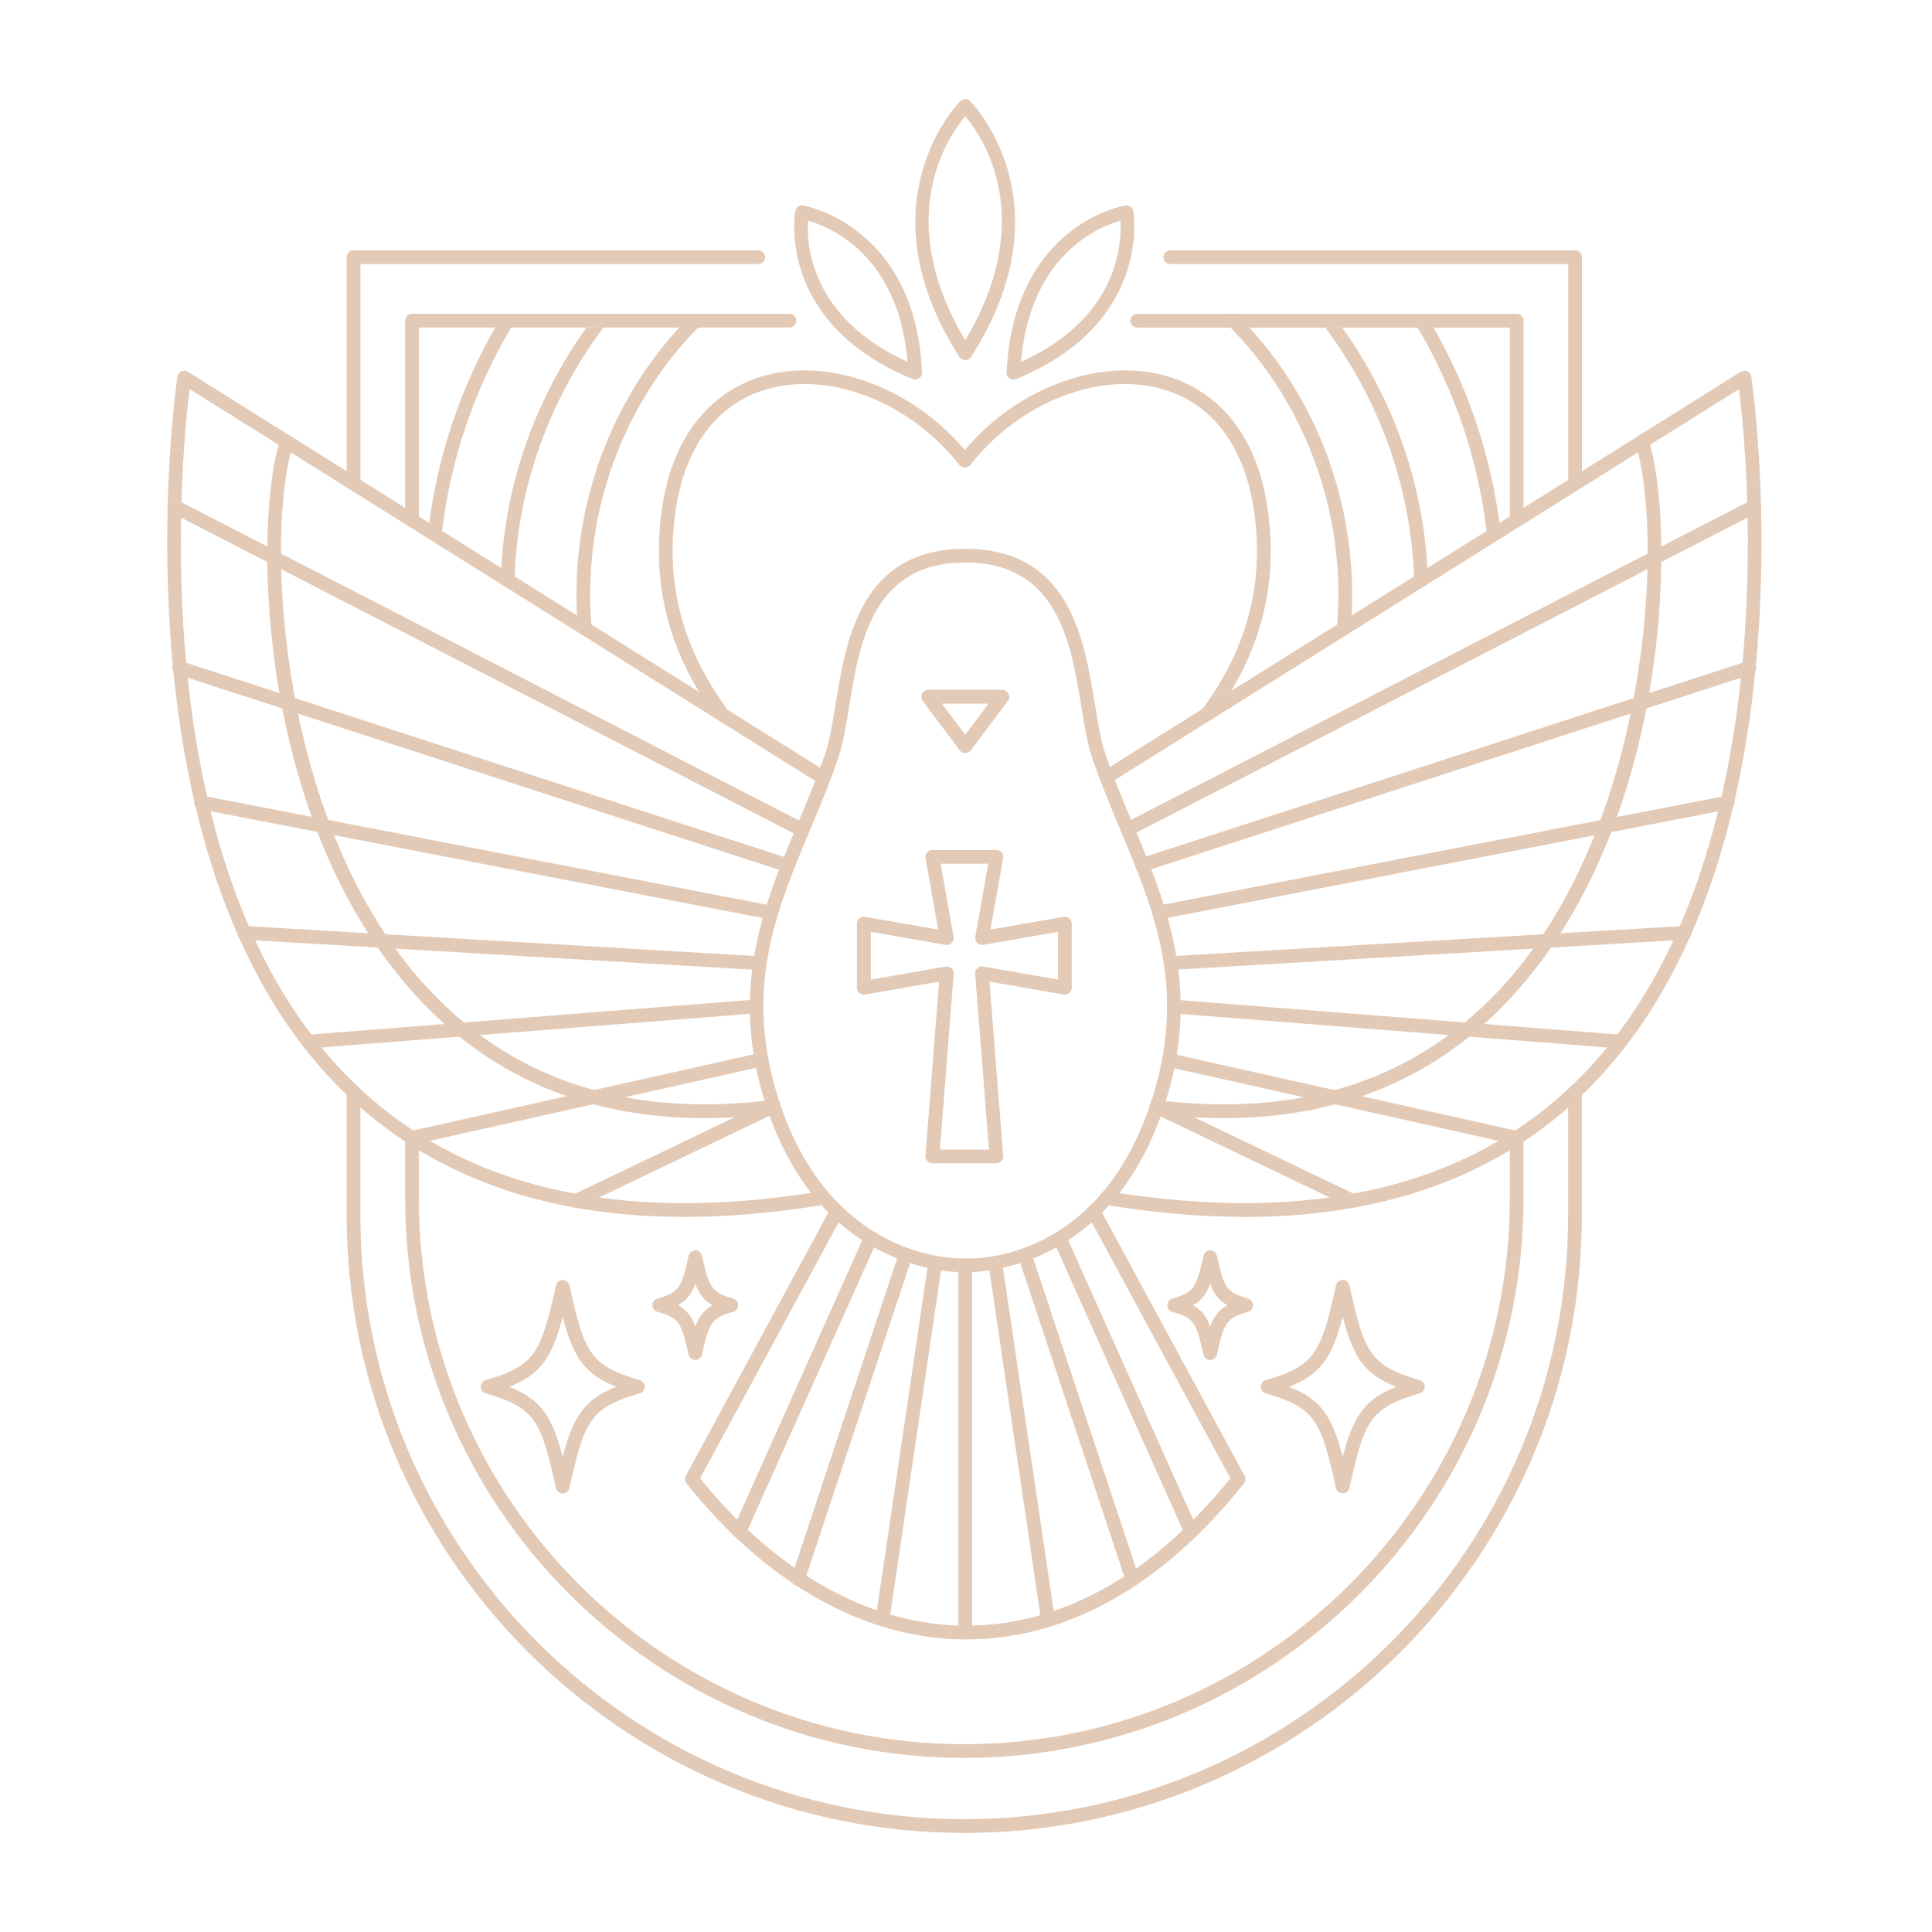<svg width="160" height="160" viewBox="0 0 160 160" fill="none" xmlns="http://www.w3.org/2000/svg">
<path d="M82.515 96.338H77.208C77.047 96.338 76.898 96.269 76.789 96.154C76.68 96.039 76.628 95.878 76.639 95.723L77.771 81.295L71.631 82.364C71.465 82.392 71.292 82.347 71.166 82.237C71.04 82.128 70.965 81.967 70.965 81.801V76.494C70.965 76.327 71.04 76.166 71.166 76.057C71.292 75.948 71.465 75.902 71.631 75.931L77.696 76.982L76.645 71.06C76.617 70.894 76.662 70.721 76.772 70.595C76.881 70.469 77.042 70.394 77.208 70.394H82.515C82.682 70.394 82.843 70.469 82.952 70.595C83.061 70.721 83.107 70.894 83.078 71.06L82.027 76.982L88.092 75.931C88.259 75.902 88.425 75.948 88.558 76.057C88.684 76.166 88.758 76.327 88.758 76.494V81.801C88.758 81.967 88.684 82.128 88.558 82.237C88.431 82.347 88.259 82.392 88.092 82.364L81.947 81.295L83.078 95.723C83.09 95.884 83.038 96.039 82.929 96.154C82.82 96.269 82.67 96.338 82.51 96.338H82.515ZM77.828 95.201H81.901L80.758 80.652C80.746 80.474 80.809 80.308 80.942 80.187C81.074 80.066 81.246 80.015 81.424 80.049L87.621 81.123V77.171L81.424 78.246C81.24 78.28 81.056 78.217 80.924 78.085C80.792 77.953 80.735 77.763 80.769 77.585L81.843 71.531H77.897L78.971 77.585C79.006 77.769 78.943 77.953 78.816 78.085C78.684 78.217 78.5 78.274 78.317 78.246L72.119 77.171V81.123L78.317 80.049C78.489 80.02 78.667 80.072 78.799 80.187C78.931 80.308 78.994 80.48 78.983 80.652L77.84 95.201H77.828Z" fill="#E3CAB6"/>
<path d="M99.981 59.7C99.861 59.7 99.74 59.665 99.642 59.585C99.39 59.395 99.338 59.039 99.528 58.786C102.744 54.496 104.277 49.792 104.082 44.789C103.824 38.224 101.159 33.796 96.575 32.32C91.303 30.62 84.479 33.227 80.35 38.517C80.131 38.793 79.666 38.793 79.454 38.517C75.324 33.227 68.501 30.62 63.228 32.32C58.645 33.796 55.974 38.224 55.721 44.789C55.532 49.671 56.985 54.278 60.052 58.482C60.236 58.735 60.178 59.091 59.925 59.28C59.673 59.464 59.317 59.407 59.127 59.154C55.911 54.737 54.383 49.89 54.584 44.749C54.957 35.203 59.943 32.188 62.878 31.24C68.397 29.46 75.45 31.987 79.902 37.265C84.347 31.987 91.4 29.46 96.926 31.24C99.866 32.188 104.852 35.203 105.219 44.749C105.426 50.016 103.818 54.967 100.441 59.476C100.332 59.625 100.159 59.705 99.987 59.705L99.981 59.7Z" fill="#E3CAB6"/>
<path d="M29.278 40.619C28.962 40.619 28.709 40.367 28.709 40.051V21.298C28.709 20.982 28.962 20.729 29.278 20.729H62.797C63.113 20.729 63.366 20.982 63.366 21.298C63.366 21.614 63.113 21.866 62.797 21.866H29.852V40.051C29.852 40.367 29.599 40.619 29.283 40.619H29.278Z" fill="#E3CAB6"/>
<path d="M130.44 40.619C130.124 40.619 129.871 40.367 129.871 40.051V21.866H96.92C96.604 21.866 96.352 21.614 96.352 21.298C96.352 20.982 96.604 20.729 96.92 20.729H130.44C130.756 20.729 131.008 20.982 131.008 21.298V40.051C131.008 40.367 130.756 40.619 130.44 40.619Z" fill="#E3CAB6"/>
<path d="M79.861 151.798C51.655 151.798 28.709 128.852 28.709 100.645V90.422C28.709 90.106 28.962 89.853 29.278 89.853C29.593 89.853 29.846 90.106 29.846 90.422V100.645C29.846 128.22 52.281 150.655 79.856 150.655C107.431 150.655 129.865 128.22 129.865 100.645V90.422C129.865 90.106 130.118 89.853 130.434 89.853C130.75 89.853 131.002 90.106 131.002 90.422V100.645C131.002 128.852 108.057 151.798 79.85 151.798H79.861Z" fill="#E3CAB6"/>
<path d="M36.038 44.559C36.038 44.559 35.992 44.559 35.969 44.559C35.659 44.525 35.435 44.238 35.469 43.928C36.199 37.77 38.169 31.941 41.316 26.593C41.477 26.323 41.828 26.232 42.097 26.392C42.367 26.553 42.459 26.904 42.298 27.174C39.231 32.383 37.313 38.069 36.601 44.065C36.566 44.352 36.319 44.565 36.038 44.565V44.559Z" fill="#E3CAB6"/>
<path d="M48.41 52.348C48.117 52.348 47.865 52.124 47.842 51.825C47.773 50.969 47.738 50.102 47.738 49.24C47.738 40.562 51.179 32.148 57.181 26.151C57.405 25.927 57.767 25.927 57.985 26.151C58.209 26.375 58.209 26.737 57.985 26.955C52.195 32.739 48.876 40.861 48.876 49.235C48.876 50.062 48.91 50.906 48.973 51.727C48.996 52.043 48.766 52.313 48.45 52.342C48.433 52.342 48.422 52.342 48.404 52.342L48.41 52.348Z" fill="#E3CAB6"/>
<path d="M123.686 44.559C123.398 44.559 123.157 44.347 123.123 44.059C122.41 38.063 120.492 32.377 117.425 27.168C117.264 26.898 117.356 26.547 117.626 26.387C117.896 26.226 118.246 26.318 118.407 26.587C121.555 31.935 123.525 37.77 124.254 43.922C124.289 44.232 124.07 44.519 123.754 44.553C123.732 44.553 123.709 44.553 123.686 44.553V44.559Z" fill="#E3CAB6"/>
<path d="M111.313 52.348C111.313 52.348 111.284 52.348 111.267 52.348C110.951 52.325 110.721 52.049 110.744 51.733C110.807 50.906 110.842 50.068 110.842 49.24C110.842 40.861 107.522 32.739 101.732 26.961C101.508 26.737 101.508 26.375 101.732 26.157C101.956 25.933 102.318 25.933 102.537 26.157C108.539 32.153 111.979 40.568 111.979 49.246C111.979 50.108 111.945 50.975 111.876 51.831C111.853 52.13 111.6 52.353 111.307 52.353L111.313 52.348Z" fill="#E3CAB6"/>
<path d="M34.119 43.652C33.803 43.652 33.551 43.399 33.551 43.083V26.553C33.551 26.237 33.803 25.985 34.119 25.985H65.376C65.692 25.985 65.945 26.237 65.945 26.553C65.945 26.869 65.692 27.122 65.376 27.122H34.688V43.078C34.688 43.393 34.435 43.646 34.119 43.646V43.652Z" fill="#E3CAB6"/>
<path d="M125.603 43.651C125.287 43.651 125.035 43.399 125.035 43.083V27.127H94.186C93.87 27.127 93.617 26.875 93.617 26.559C93.617 26.243 93.87 25.99 94.186 25.99H125.609C125.925 25.99 126.178 26.243 126.178 26.559V43.089C126.178 43.405 125.925 43.657 125.609 43.657L125.603 43.651Z" fill="#E3CAB6"/>
<path d="M79.861 145.583C54.325 145.583 33.551 124.809 33.551 99.273V94.23C33.551 93.914 33.803 93.661 34.119 93.661C34.435 93.661 34.688 93.914 34.688 94.23V99.273C34.688 124.183 54.951 144.446 79.861 144.446C104.771 144.446 125.035 124.183 125.035 99.273V94.23C125.035 93.914 125.287 93.661 125.603 93.661C125.919 93.661 126.172 93.914 126.172 94.23V99.273C126.172 124.809 105.397 145.583 79.861 145.583Z" fill="#E3CAB6"/>
<path d="M57.582 112.626C57.312 112.626 57.082 112.443 57.025 112.178C56.422 109.45 56.203 109.157 54.44 108.635C54.199 108.566 54.032 108.342 54.032 108.089C54.032 107.836 54.199 107.612 54.44 107.543C56.209 107.026 56.427 106.728 57.025 104C57.082 103.741 57.312 103.552 57.582 103.552C57.852 103.552 58.081 103.735 58.139 104C58.742 106.728 58.96 107.021 60.724 107.543C60.965 107.612 61.131 107.836 61.131 108.089C61.131 108.342 60.965 108.566 60.724 108.635C58.955 109.152 58.736 109.45 58.139 112.178C58.081 112.437 57.852 112.626 57.582 112.626ZM56.157 108.089C56.864 108.485 57.266 109.002 57.582 109.864C57.898 109.002 58.3 108.485 59.006 108.089C58.3 107.693 57.898 107.176 57.582 106.314C57.266 107.176 56.864 107.693 56.157 108.089Z" fill="#E3CAB6"/>
<path d="M100.222 112.626C99.952 112.626 99.723 112.443 99.665 112.178C99.062 109.45 98.844 109.157 97.081 108.635C96.839 108.566 96.673 108.342 96.673 108.089C96.673 107.836 96.839 107.612 97.081 107.543C98.85 107.026 99.068 106.728 99.665 104C99.723 103.741 99.952 103.552 100.222 103.552C100.492 103.552 100.722 103.735 100.78 104C101.383 106.728 101.601 107.021 103.364 107.543C103.605 107.612 103.772 107.836 103.772 108.089C103.772 108.342 103.605 108.566 103.364 108.635C101.595 109.152 101.377 109.45 100.78 112.178C100.722 112.437 100.492 112.626 100.222 112.626ZM98.798 108.089C99.504 108.485 99.906 109.002 100.222 109.864C100.538 109.002 100.94 108.485 101.647 108.089C100.94 107.693 100.538 107.176 100.222 106.314C99.906 107.176 99.504 107.693 98.798 108.089Z" fill="#E3CAB6"/>
<path d="M93.859 17.473C93.802 17.168 93.514 16.961 93.21 17.013C93.112 17.03 90.826 17.415 88.46 19.328C86.295 21.079 83.647 24.497 83.36 30.838C83.354 31.033 83.44 31.217 83.601 31.332C83.698 31.401 83.813 31.435 83.928 31.435C84.003 31.435 84.072 31.424 84.141 31.395C95.433 26.789 93.876 17.57 93.859 17.478V17.473ZM92.199 22.349C91.05 25.623 88.483 28.184 84.554 29.971C85.312 21.131 90.93 18.805 92.796 18.277C92.842 19.075 92.814 20.591 92.193 22.349H92.199Z" fill="#E3CAB6"/>
<path d="M42.017 48.632C42.017 48.632 42.028 48.632 42.034 48.632C42.338 48.632 42.591 48.39 42.602 48.08C42.832 40.522 45.382 33.279 49.971 27.122H48.564C44.148 33.319 41.695 40.527 41.465 48.04C41.454 48.356 41.701 48.62 42.017 48.626V48.632Z" fill="#E3CAB6"/>
<path d="M52.982 114.298C48.904 113.103 48.404 112.104 47.158 106.452C47.1 106.194 46.87 106.004 46.6 106.004C46.331 106.004 46.101 106.188 46.043 106.452C44.797 112.11 44.297 113.103 40.219 114.298C39.978 114.367 39.812 114.591 39.812 114.844C39.812 115.096 39.978 115.32 40.219 115.389C44.297 116.584 44.797 117.583 46.043 123.235C46.101 123.493 46.331 123.683 46.6 123.683C46.87 123.683 47.1 123.499 47.158 123.235C48.404 117.577 48.904 116.584 52.982 115.389C53.223 115.32 53.389 115.096 53.389 114.844C53.389 114.591 53.223 114.367 52.982 114.298ZM46.6 120.645C45.71 117.256 44.791 115.883 42.166 114.849C44.791 113.81 45.71 112.437 46.6 109.054C47.491 112.443 48.41 113.815 51.035 114.849C48.41 115.889 47.491 117.262 46.6 120.645Z" fill="#E3CAB6"/>
<path d="M80.332 8.369C80.108 8.151 79.758 8.151 79.534 8.369C79.448 8.449 71.24 16.726 79.453 29.563C79.557 29.723 79.74 29.827 79.936 29.827C80.131 29.827 80.309 29.729 80.418 29.563C88.632 16.726 80.418 8.455 80.338 8.369H80.332ZM79.936 28.173C73.911 18.07 78.471 11.367 79.936 9.627C81.4 11.367 85.961 18.07 79.936 28.173Z" fill="#E3CAB6"/>
<path d="M117.579 114.298C113.501 113.103 113.002 112.104 111.755 106.452C111.698 106.194 111.468 106.004 111.198 106.004C110.928 106.004 110.698 106.188 110.641 106.452C109.395 112.11 108.895 113.103 104.817 114.298C104.576 114.367 104.409 114.591 104.409 114.844C104.409 115.096 104.576 115.32 104.817 115.389C108.895 116.584 109.395 117.583 110.641 123.235C110.698 123.493 110.928 123.683 111.198 123.683C111.468 123.683 111.698 123.499 111.755 123.235C113.002 117.577 113.501 116.584 117.579 115.389C117.82 115.32 117.987 115.096 117.987 114.844C117.987 114.591 117.82 114.367 117.579 114.298ZM111.198 120.645C110.308 117.256 109.389 115.883 106.764 114.849C109.389 113.81 110.308 112.437 111.198 109.054C112.088 112.443 113.007 113.815 115.632 114.849C113.007 115.889 112.088 117.262 111.198 120.645Z" fill="#E3CAB6"/>
<path d="M109.751 27.122C114.34 33.279 116.885 40.522 117.12 48.08C117.131 48.39 117.384 48.632 117.689 48.632C117.694 48.632 117.7 48.632 117.706 48.632C118.022 48.62 118.269 48.362 118.257 48.046C118.027 40.533 115.569 33.319 111.158 27.128H109.751V27.122Z" fill="#E3CAB6"/>
<path d="M66.513 17.013C66.209 16.961 65.916 17.168 65.864 17.473C65.847 17.57 65.445 19.856 66.45 22.728C67.375 25.358 69.707 28.994 75.582 31.395C75.651 31.424 75.726 31.435 75.795 31.435C75.91 31.435 76.025 31.401 76.122 31.332C76.283 31.217 76.369 31.033 76.364 30.838C75.812 18.656 66.605 17.03 66.513 17.013ZM66.915 18.277C68.776 18.805 74.405 21.125 75.163 29.971C67.082 26.289 66.789 20.206 66.915 18.277Z" fill="#E3CAB6"/>
<path d="M134.207 86.832C134.207 86.832 134.179 86.832 134.161 86.832L97.167 83.926C96.851 83.903 96.621 83.627 96.644 83.311C96.667 82.995 96.949 82.766 97.259 82.788L134.253 85.695C134.569 85.718 134.799 85.993 134.776 86.309C134.753 86.608 134.5 86.832 134.207 86.832Z" fill="#E3CAB6"/>
<path d="M125.604 94.799C125.563 94.799 125.523 94.799 125.477 94.787L96.673 88.343C96.369 88.274 96.173 87.969 96.242 87.665C96.311 87.361 96.616 87.165 96.92 87.234L125.724 93.679C126.029 93.748 126.224 94.052 126.155 94.356C126.098 94.621 125.862 94.804 125.598 94.804L125.604 94.799Z" fill="#E3CAB6"/>
<path d="M112.02 100.019C111.939 100.019 111.853 100.002 111.773 99.962L95.541 92.185C95.26 92.047 95.139 91.708 95.271 91.427C95.409 91.145 95.748 91.025 96.029 91.157L112.261 98.934C112.542 99.072 112.663 99.41 112.531 99.692C112.433 99.899 112.226 100.013 112.014 100.013L112.02 100.019Z" fill="#E3CAB6"/>
<path d="M80.097 105.361H79.77C78.219 105.361 67.921 104.856 63.544 91.852C60.259 82.088 63.205 75.046 66.054 68.24C66.858 66.316 67.697 64.323 68.369 62.313C68.719 61.268 68.949 59.855 69.19 58.361C70.08 52.911 71.292 45.45 79.936 45.45C88.58 45.45 89.792 52.911 90.683 58.361C90.924 59.855 91.154 61.268 91.504 62.313C92.176 64.329 93.009 66.316 93.819 68.24C96.667 75.046 99.62 82.088 96.329 91.852C91.952 104.856 81.648 105.361 80.103 105.361H80.097ZM79.936 104.218C79.936 104.218 79.959 104.218 79.971 104.218C80.407 104.241 90.82 104.649 95.249 91.49C98.402 82.134 95.662 75.604 92.767 68.683C91.952 66.736 91.113 64.725 90.424 62.675C90.045 61.543 89.81 60.09 89.557 58.545C88.69 53.221 87.61 46.587 79.936 46.587C72.263 46.587 71.183 53.215 70.316 58.545C70.063 60.084 69.828 61.538 69.448 62.669C68.765 64.725 67.921 66.736 67.105 68.677C64.21 75.592 61.471 82.128 64.624 91.485C66.95 98.4 70.999 101.49 73.986 102.868C77.202 104.35 79.879 104.218 79.902 104.218C79.913 104.218 79.925 104.218 79.936 104.218Z" fill="#E3CAB6"/>
<path d="M103.066 100.778C99.436 100.778 95.593 100.444 91.538 99.778C91.228 99.727 91.016 99.434 91.067 99.123C91.119 98.813 91.406 98.601 91.722 98.653C108.557 101.427 121.64 98.337 130.612 89.474C148.061 72.226 144.741 38.092 144.023 32.222L91.935 64.846C91.67 65.012 91.314 64.932 91.148 64.668C90.981 64.403 91.062 64.047 91.326 63.881L144.167 30.786C144.328 30.683 144.534 30.671 144.707 30.752C144.879 30.832 145.005 30.993 145.034 31.183C145.097 31.579 150.858 71.066 131.416 90.29C124.351 97.274 114.846 100.783 103.071 100.783L103.066 100.778Z" fill="#E3CAB6"/>
<path d="M94.588 72.203C94.347 72.203 94.123 72.048 94.049 71.807C93.951 71.508 94.117 71.187 94.416 71.089L144.695 54.76C145 54.662 145.316 54.829 145.413 55.127C145.511 55.426 145.344 55.748 145.046 55.845L94.766 72.174C94.709 72.192 94.646 72.203 94.588 72.203Z" fill="#E3CAB6"/>
<path d="M95.972 76.132C95.702 76.132 95.467 75.942 95.415 75.672C95.358 75.362 95.559 75.064 95.869 75.006L142.972 65.903C143.282 65.845 143.581 66.046 143.638 66.356C143.696 66.666 143.495 66.965 143.184 67.023L96.081 76.132C96.047 76.138 96.007 76.143 95.972 76.143V76.132Z" fill="#E3CAB6"/>
<path d="M96.932 80.33C96.633 80.33 96.38 80.095 96.363 79.796C96.346 79.48 96.582 79.21 96.897 79.193L139.475 76.683C139.785 76.66 140.06 76.901 140.078 77.217C140.095 77.533 139.859 77.803 139.544 77.82L96.966 80.33C96.966 80.33 96.943 80.33 96.932 80.33Z" fill="#E3CAB6"/>
<path d="M93.382 69.257C93.175 69.257 92.974 69.142 92.877 68.946C92.733 68.665 92.842 68.32 93.124 68.177L145.04 41.417C145.321 41.274 145.666 41.383 145.81 41.664C145.953 41.946 145.844 42.29 145.563 42.434L93.646 69.193C93.56 69.239 93.474 69.257 93.388 69.257H93.382Z" fill="#E3CAB6"/>
<path d="M101.395 92.599C99.563 92.599 97.667 92.478 95.714 92.237C95.404 92.197 95.18 91.915 95.221 91.6C95.261 91.289 95.548 91.065 95.858 91.106C108.431 92.668 118.442 89.044 125.61 80.342C136.988 66.529 137.66 43.531 135.443 36.76C135.345 36.461 135.506 36.139 135.805 36.042C136.103 35.944 136.425 36.105 136.523 36.404C138.619 42.802 138.705 66.23 126.489 81.066C120.176 88.733 111.751 92.599 101.395 92.599Z" fill="#E3CAB6"/>
<path d="M25.515 86.832C25.223 86.832 24.97 86.608 24.947 86.309C24.924 85.993 25.159 85.723 25.47 85.695L62.464 82.788C62.774 82.765 63.05 83.001 63.079 83.311C63.102 83.627 62.866 83.897 62.556 83.926L25.561 86.832C25.561 86.832 25.533 86.832 25.515 86.832Z" fill="#E3CAB6"/>
<path d="M34.12 94.799C33.861 94.799 33.626 94.621 33.563 94.351C33.494 94.046 33.689 93.736 33.993 93.673L62.798 87.229C63.102 87.165 63.412 87.355 63.475 87.659C63.544 87.964 63.349 88.274 63.044 88.337L34.24 94.781C34.2 94.793 34.154 94.793 34.114 94.793L34.12 94.799Z" fill="#E3CAB6"/>
<path d="M47.703 100.019C47.49 100.019 47.289 99.899 47.186 99.698C47.048 99.416 47.169 99.072 47.456 98.94L63.687 91.163C63.969 91.025 64.313 91.145 64.445 91.433C64.583 91.714 64.463 92.059 64.175 92.191L47.944 99.968C47.864 100.008 47.783 100.025 47.697 100.025L47.703 100.019Z" fill="#E3CAB6"/>
<path d="M56.657 100.778C44.883 100.778 35.377 97.268 28.313 90.284C8.865 71.066 14.632 31.579 14.689 31.183C14.718 30.993 14.838 30.832 15.017 30.752C15.189 30.671 15.396 30.683 15.556 30.786L68.397 63.881C68.662 64.047 68.742 64.398 68.576 64.668C68.409 64.932 68.058 65.012 67.789 64.846L15.7 32.222C14.982 38.098 11.662 72.238 29.111 89.48C38.077 98.342 51.161 101.432 67.995 98.658C68.305 98.606 68.598 98.819 68.65 99.129C68.702 99.439 68.489 99.732 68.179 99.784C64.124 100.45 60.282 100.783 56.652 100.783L56.657 100.778Z" fill="#E3CAB6"/>
<path d="M58.329 92.599C47.973 92.599 39.553 88.733 33.235 81.066C21.018 66.236 21.105 42.808 23.201 36.404C23.299 36.105 23.62 35.944 23.919 36.042C24.218 36.139 24.378 36.461 24.281 36.76C22.064 43.531 22.736 66.529 34.114 80.342C41.282 89.044 51.287 92.662 63.866 91.106C64.17 91.065 64.463 91.289 64.503 91.6C64.543 91.91 64.319 92.197 64.009 92.237C62.056 92.478 60.161 92.599 58.329 92.599Z" fill="#E3CAB6"/>
<path d="M65.129 72.203C65.072 72.203 65.014 72.192 64.951 72.174L14.672 55.845C14.373 55.748 14.207 55.426 14.304 55.127C14.402 54.829 14.724 54.662 15.022 54.76L65.302 71.089C65.6 71.187 65.767 71.508 65.669 71.807C65.589 72.048 65.365 72.203 65.129 72.203Z" fill="#E3CAB6"/>
<path d="M63.751 76.132C63.717 76.132 63.676 76.132 63.642 76.121L16.539 67.011C16.229 66.954 16.027 66.655 16.085 66.345C16.142 66.035 16.441 65.834 16.751 65.891L63.854 74.995C64.165 75.052 64.366 75.351 64.308 75.661C64.257 75.931 64.015 76.121 63.751 76.121V76.132Z" fill="#E3CAB6"/>
<path d="M62.791 80.33C62.791 80.33 62.768 80.33 62.757 80.33L20.18 77.82C19.864 77.803 19.628 77.533 19.645 77.217C19.663 76.901 19.933 76.66 20.248 76.683L62.826 79.193C63.142 79.21 63.377 79.48 63.36 79.796C63.343 80.101 63.09 80.33 62.791 80.33Z" fill="#E3CAB6"/>
<path d="M66.335 69.257C66.249 69.257 66.157 69.234 66.077 69.193L14.161 42.434C13.879 42.29 13.77 41.946 13.914 41.664C14.057 41.383 14.402 41.274 14.683 41.417L66.6 68.177C66.881 68.32 66.99 68.665 66.847 68.946C66.743 69.142 66.548 69.257 66.341 69.257H66.335Z" fill="#E3CAB6"/>
<path d="M79.936 62.37C79.758 62.37 79.586 62.284 79.483 62.14L76.41 58.045C76.278 57.873 76.26 57.643 76.358 57.448C76.456 57.252 76.651 57.132 76.869 57.132H83.009C83.228 57.132 83.423 57.252 83.52 57.448C83.618 57.643 83.595 57.873 83.469 58.045L80.396 62.14C80.287 62.284 80.12 62.37 79.942 62.37H79.936ZM78.007 58.275L79.936 60.848L81.866 58.275H78.007Z" fill="#E3CAB6"/>
<path d="M79.999 135.773C71.705 135.773 63.486 131.184 56.852 122.85C56.709 122.672 56.686 122.425 56.795 122.224L68.552 100.508C68.701 100.232 69.046 100.129 69.322 100.278C69.597 100.427 69.701 100.772 69.552 101.048L57.978 122.431C64.348 130.3 72.153 134.63 79.999 134.63H80.011C87.902 134.63 95.461 130.409 101.894 122.431L90.073 100.6C89.924 100.324 90.027 99.979 90.303 99.83C90.579 99.681 90.923 99.784 91.073 100.06L103.071 122.224C103.18 122.425 103.157 122.672 103.014 122.85C96.311 131.299 88.356 135.768 80.005 135.773H79.988H79.999Z" fill="#E3CAB6"/>
<path d="M79.936 135.572C79.62 135.572 79.367 135.319 79.367 135.003V105.395C79.367 105.079 79.62 104.827 79.936 104.827C80.252 104.827 80.504 105.079 80.504 105.395V135.003C80.504 135.319 80.252 135.572 79.936 135.572Z" fill="#E3CAB6"/>
<path d="M73.096 134.636C73.096 134.636 73.039 134.636 73.01 134.63C72.7 134.584 72.482 134.297 72.528 133.981L76.853 104.712C76.898 104.402 77.191 104.183 77.501 104.229C77.812 104.275 78.03 104.562 77.984 104.878L73.659 134.148C73.619 134.429 73.372 134.636 73.096 134.636Z" fill="#E3CAB6"/>
<path d="M66.094 131.328C66.036 131.328 65.973 131.316 65.916 131.299C65.617 131.201 65.456 130.88 65.554 130.581L74.388 103.948C74.485 103.649 74.807 103.489 75.106 103.586C75.404 103.684 75.565 104.005 75.467 104.304L66.634 130.937C66.553 131.178 66.329 131.328 66.094 131.328Z" fill="#E3CAB6"/>
<path d="M61.235 127.411C61.154 127.411 61.08 127.393 61.005 127.359C60.718 127.233 60.592 126.894 60.718 126.606L71.447 102.621C71.573 102.334 71.912 102.208 72.199 102.334C72.487 102.46 72.613 102.799 72.487 103.086L61.758 127.072C61.66 127.284 61.453 127.411 61.235 127.411Z" fill="#E3CAB6"/>
<path d="M86.777 134.636C86.501 134.636 86.254 134.435 86.214 134.148L81.889 104.878C81.843 104.568 82.056 104.275 82.371 104.229C82.682 104.183 82.975 104.396 83.02 104.712L87.346 133.981C87.391 134.291 87.179 134.584 86.863 134.63C86.834 134.63 86.806 134.636 86.777 134.636Z" fill="#E3CAB6"/>
<path d="M93.772 131.328C93.531 131.328 93.313 131.178 93.232 130.937L84.399 104.304C84.301 104.005 84.462 103.684 84.76 103.586C85.059 103.489 85.381 103.649 85.478 103.948L94.312 130.581C94.41 130.88 94.249 131.201 93.95 131.299C93.893 131.316 93.83 131.328 93.772 131.328Z" fill="#E3CAB6"/>
<path d="M98.638 127.411C98.419 127.411 98.213 127.284 98.115 127.072L87.386 103.086C87.26 102.799 87.386 102.46 87.673 102.334C87.96 102.208 88.299 102.334 88.425 102.621L99.154 126.606C99.281 126.894 99.154 127.233 98.867 127.359C98.793 127.393 98.712 127.411 98.638 127.411Z" fill="#E3CAB6"/>
</svg>
